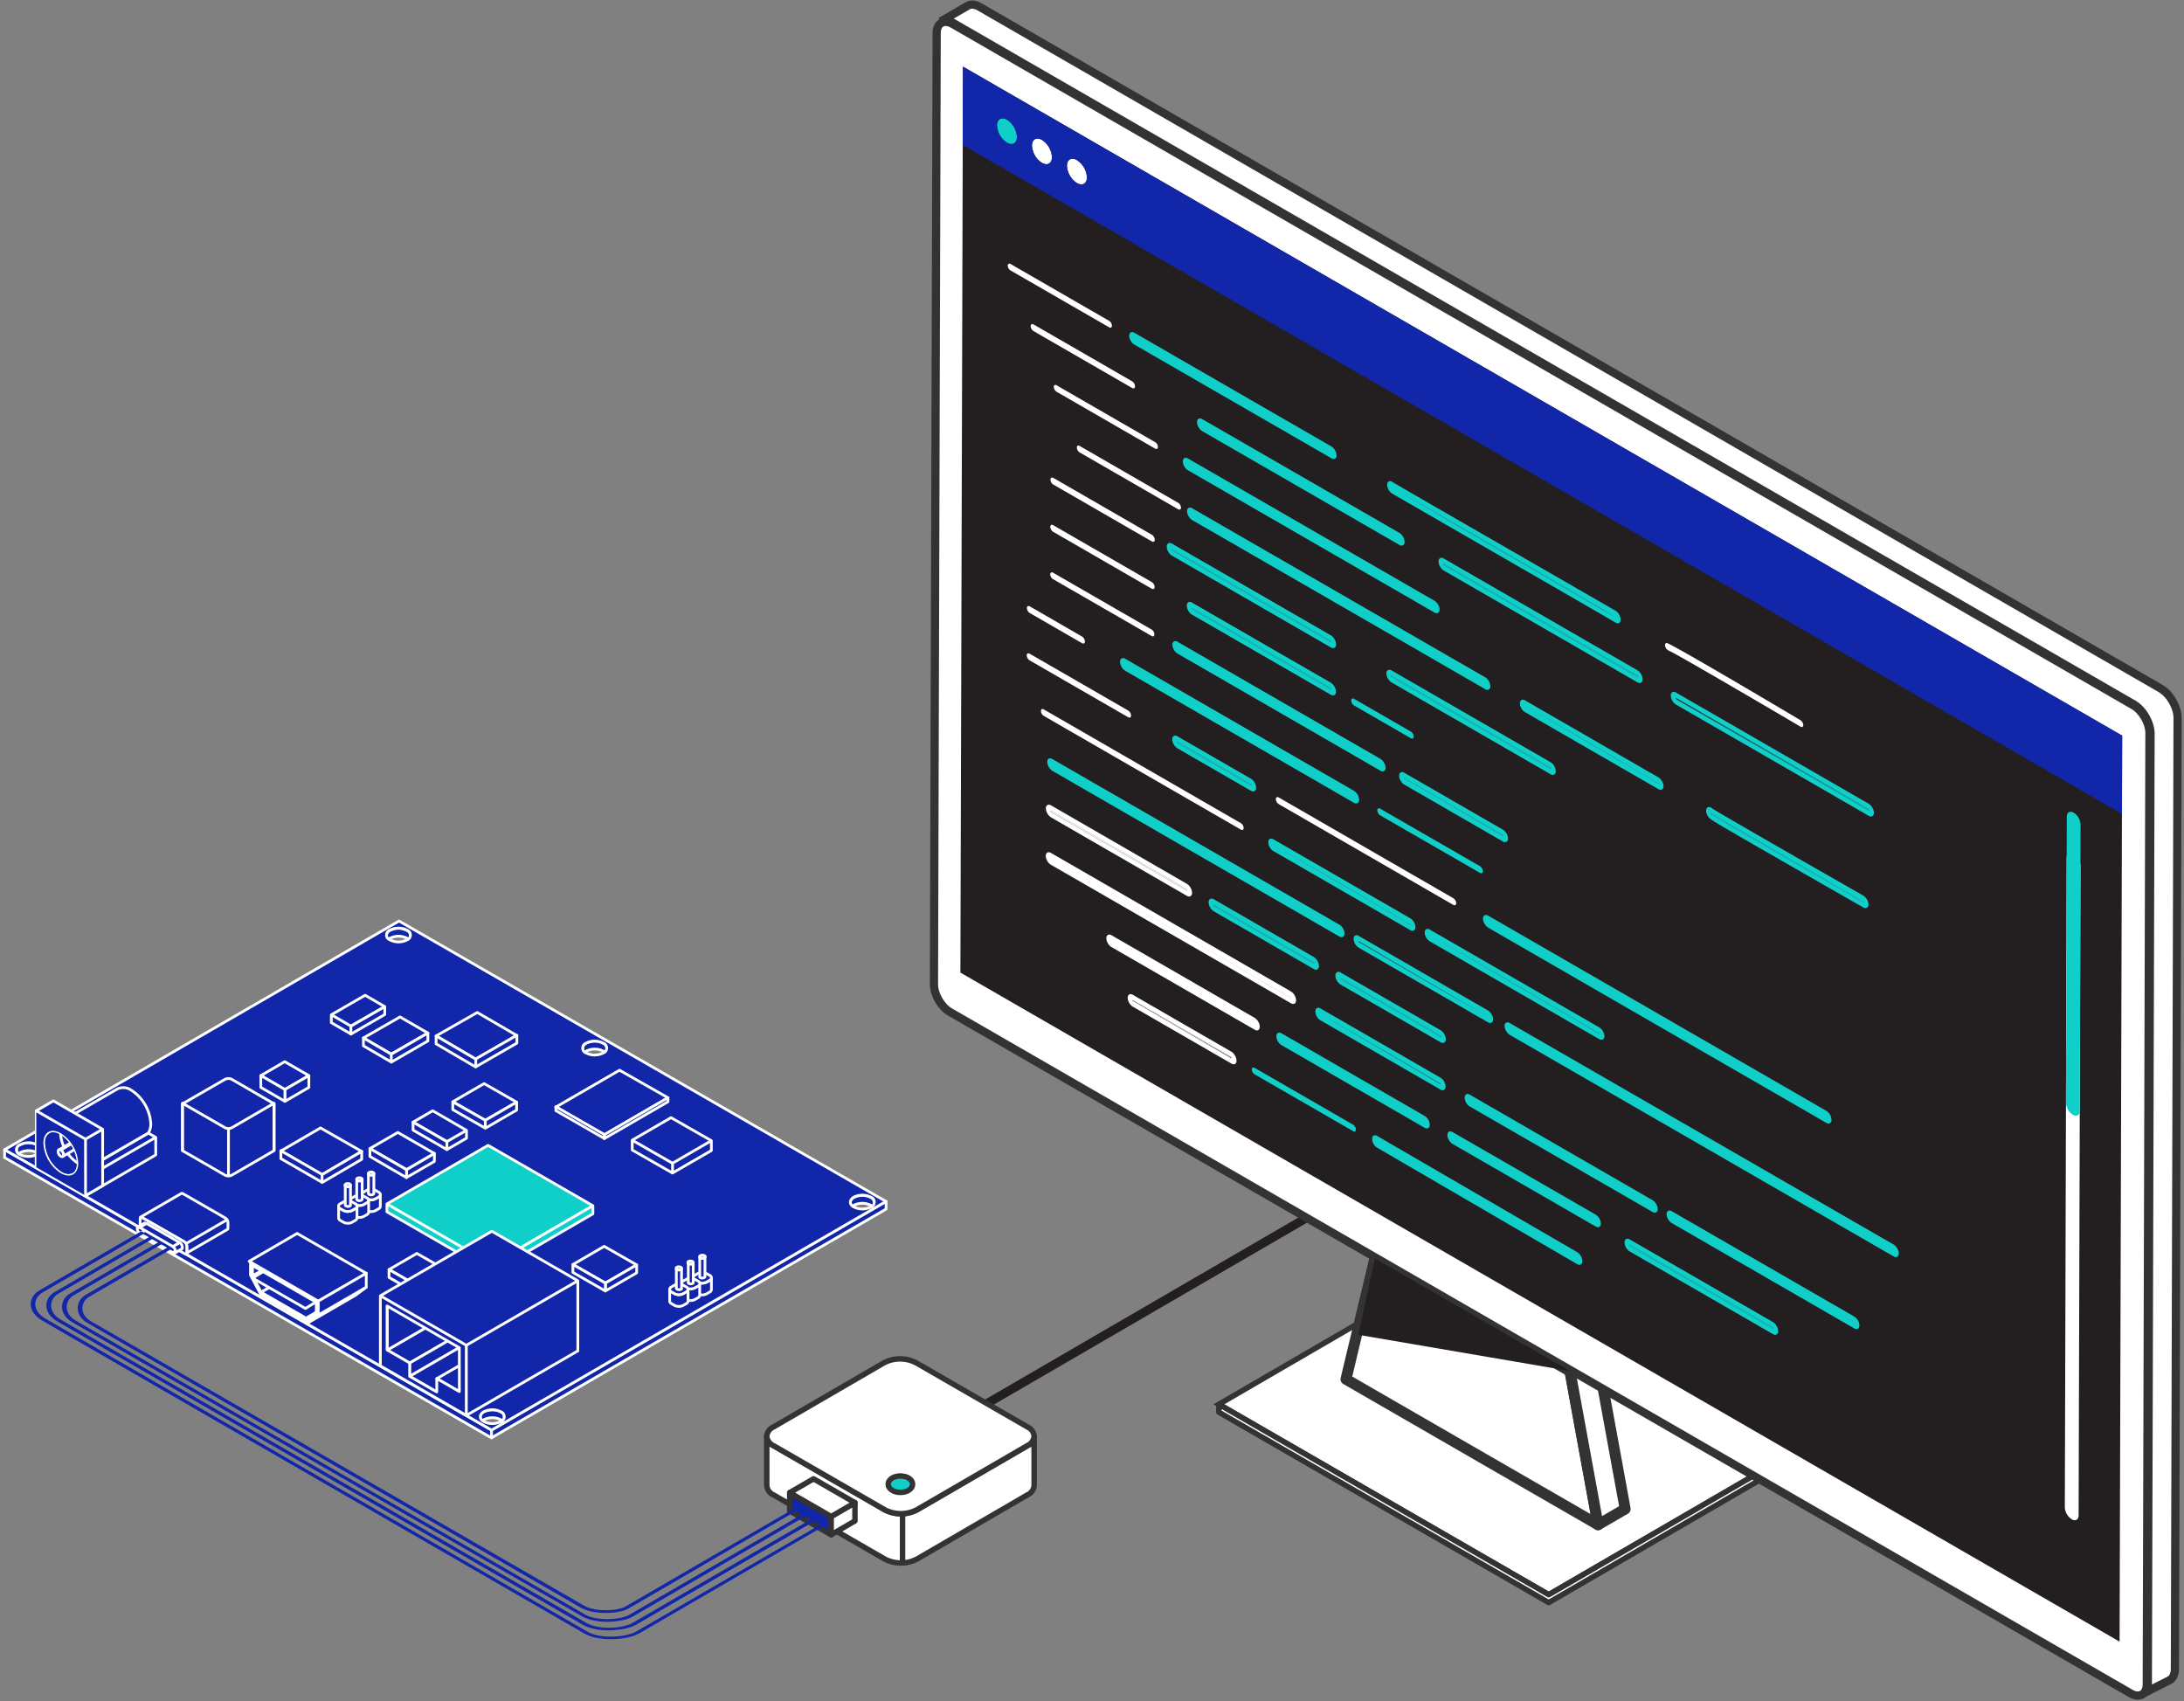<svg width="475" height="370" viewBox="0 0 475 370" fill="none" xmlns="http://www.w3.org/2000/svg"><rect x="0" y="0" width="475" height="370" fill="#808080" stroke="none"/><path d="M383.898 319.472l-47.059 27.338-71.743-41.403 47.062-27.338 71.74 41.403z" fill="#fff" stroke="#333" stroke-width="1.189" stroke-miterlimit="10"/><path d="M336.839 346.81l-71.743-41.403-.003 1.714 71.743 41.403 47.058-27.338.004-1.714-47.059 27.338z" fill="#fff" stroke="#333" stroke-width="1.189" stroke-linejoin="round"/><mask id="a" maskUnits="userSpaceOnUse" x="212.537" y="222.81" width="143" height="84" fill="#000"><path fill="#fff" d="M212.537 222.81h143v84h-143z"/><path d="M354.827 224.234l-139.571 81.069-.719-.414 139.571-81.079"/></mask><path d="M354.827 224.234l-139.571 81.069-.719-.414 139.571-81.079" fill="#231F20"/><path d="M215.256 305.303l-.297.515.298.172.298-.173-.299-.514zm-.719-.414l-.299-.515-.888.516.89.514.297-.515zm139.991-81.169l-139.571 81.069.598 1.028 139.571-81.068-.598-1.029zm-138.975 81.068l-.719-.415-.594 1.031.719.414.594-1.03zm-.717.615l139.571-81.079-.597-1.028-139.572 81.078.598 1.029z" fill="#231F20" mask="url(#a)"/><path d="M224.914 312.354v10.723c-.038.433-.19.849-.442 1.203-.254.358-.601.64-1.002.816l-24.07 13.988a7.747 7.747 0 01-3.486.832 7.732 7.732 0 01-3.45-.832l-24.247-13.988a2.43 2.43 0 01-1.454-2.019v-10.693a2.468 2.468 0 001.458 2.018l24.243 13.975a7.588 7.588 0 003.483.842 7.62 7.62 0 003.487-.842l24.069-13.975c.403-.182.749-.47 1.003-.832.241-.362.381-.782.408-1.216v0z" fill="#fff" stroke="#333" stroke-width="1.189" stroke-linejoin="round"/><path d="M224.914 312.354a2.493 2.493 0 01-.448 1.2 2.475 2.475 0 01-1.003.818l-24.069 13.975a7.6 7.6 0 01-6.93.014l-24.247-13.975a2.485 2.485 0 01-1.457-2.019c.036-.432.187-.848.438-1.203.253-.359.6-.642 1.003-.818l24.069-13.975a7.657 7.657 0 013.486-.842 7.658 7.658 0 013.484.842l24.246 13.975c.401.177.747.457 1.003.812.245.354.391.767.425 1.196v0z" fill="#fff" stroke="#333" stroke-width="1.189" stroke-linejoin="round"/><path d="M198.474 322.783c0-.631-.429-1.091-.894-1.361-.476-.277-1.095-.428-1.745-.43-.653-.002-1.273.149-1.751.425-.463.267-.898.725-.901 1.353-.003.632.432 1.092.893 1.361.477.278 1.097.431 1.749.433.652.002 1.273-.149 1.75-.425.463-.267.899-.725.899-1.356z" fill="#10CFC9" stroke="#333" stroke-width="1.189" stroke-linejoin="round"/><path d="M89.284 203.383v1.718a1.34 1.34 0 00-.245-.629 1.388 1.388 0 00-.524-.424 4.083 4.083 0 00-1.849-.445 4.096 4.096 0 00-1.845.448 1.307 1.307 0 00-.77 1.053v-1.721a1.35 1.35 0 01.245-.625c.13-.19.312-.338.525-.424a4.015 4.015 0 011.848-.445 4.014 4.014 0 011.869.485c.208.094.39.24.525.424.119.175.194.375.22.585v0zm42.689 24.558v1.707a1.292 1.292 0 00-.241-.625 1.407 1.407 0 00-.525-.424 4.017 4.017 0 00-1.855-.451 4.005 4.005 0 00-1.852.451c-.207.094-.385.24-.518.424a1.208 1.208 0 00-.241.625v-1.717c.02-.227.103-.444.241-.625.13-.187.309-.334.518-.425a4.042 4.042 0 013.707 0c.209.095.389.241.525.425.138.185.221.405.241.635zM8.82 250.016v1.717a1.411 1.411 0 00-.245-.625 1.278 1.278 0 00-.535-.424 4.043 4.043 0 00-3.697 0c-.208.094-.39.24-.525.424-.13.185-.21.4-.23.625v-1.717c.02-.225.1-.441.23-.625.13-.19.312-.337.525-.425a4.043 4.043 0 013.697 0c.214.091.399.237.535.425.13.185.214.4.244.625v0zm181.334 11.441v1.741a1.3 1.3 0 00-.234-.638 1.407 1.407 0 00-.525-.424 4.058 4.058 0 00-3.707 0c-.203.098-.38.244-.515.424-.131.19-.215.409-.244.638v-1.727c.03-.225.114-.439.244-.625.131-.185.308-.331.515-.425a4.017 4.017 0 011.852-.451 4.02 4.02 0 011.855.451c.207.096.388.242.525.425.128.18.209.391.234.611zM109.689 308.1v1.718a1.238 1.238 0 00-.244-.625 1.17 1.17 0 00-.525-.425 4.038 4.038 0 00-1.848-.444 4.042 4.042 0 00-1.849.444 1.187 1.187 0 00-.525.425 1.277 1.277 0 00-.24.625V308.1c.02-.226.103-.443.24-.625.132-.186.309-.336.515-.434a4.217 4.217 0 011.849-.435 4.119 4.119 0 011.848.435c.21.097.393.242.535.424.136.187.221.406.244.635v0z" fill="#1226AA" stroke="#fff" stroke-width=".595" stroke-linejoin="round"/><path d="M106.921 311.011v1.714L1 251.743v-1.717l105.921 60.985z" fill="#1226AA" stroke="#fff" stroke-width=".595" stroke-linejoin="round"/><path d="M192.708 261.287v1.671l-85.797 49.724v-1.698l85.797-49.697z" fill="#1226AA" stroke="#fff" stroke-width=".595" stroke-linejoin="round"/><path d="M86.786 200.302l105.912 60.985-85.787 49.724L1.01 250.026l85.776-49.724zm40.704 28.701a4.03 4.03 0 001.849.445 4.042 4.042 0 001.848-.445 1.112 1.112 0 00.763-1.072 1.107 1.107 0 00-.763-1.073 4.042 4.042 0 00-3.697 0 1.107 1.107 0 00-.766 1.073 1.107 1.107 0 00.766 1.072v0zM4.333 251.075a4.16 4.16 0 001.855.434 4.146 4.146 0 001.852-.434c1.003-.595 1.003-1.544 0-2.109a4.033 4.033 0 00-3.707 0 1.113 1.113 0 00-.763 1.073c0 .234.074.462.211.652.14.182.332.316.552.384v0zm100.88 58.078a4.092 4.092 0 001.848.444 4.096 4.096 0 001.849-.444 1.11 1.11 0 00.765-1.056 1.113 1.113 0 00-.765-1.073 4.106 4.106 0 00-1.849-.434 4.215 4.215 0 00-1.848.434c-1.003.618-1.003 1.561 0 2.129zM84.821 204.402a4.006 4.006 0 001.852.451 4.02 4.02 0 001.855-.451 1.11 1.11 0 00.538-.411 1.12 1.12 0 00-.538-1.698 4.02 4.02 0 00-1.855-.451c-.645 0-1.28.154-1.852.451a1.106 1.106 0 00-.555.401 1.138 1.138 0 00-.208.652c-.003.239.07.473.208.668.144.187.344.323.571.388h-.016zm100.88 58.075a4.02 4.02 0 001.848.454 4.02 4.02 0 001.849-.454c.222-.075.416-.216.555-.405a1.126 1.126 0 00-.555-1.721 4.132 4.132 0 00-1.849-.434 4.13 4.13 0 00-1.848.434c-1.003.635-1.003 1.594 0 2.149v-.023z" fill="#1226AA" stroke="#fff" stroke-width=".595" stroke-linejoin="round"/><path d="M162.431 276.251c-.285-.145-.6-.22-.92-.221a2.054 2.054 0 00-.919.221.482.482 0 00-.271.204.55.55 0 00-.1.334.62.62 0 00.1.334c.07.09.164.16.271.2a1.999 1.999 0 001.839 0 .613.613 0 00.274-.2.62.62 0 00.1-.334.575.575 0 00-.1-.334.48.48 0 00-.274-.204v0zm10.326-7.058a.488.488 0 00-.264.211.5.5 0 00-.1.314c-.006.12.03.237.1.334a.534.534 0 00.264.211 2.094 2.094 0 001.839 0 .557.557 0 00.27-.211.51.51 0 00.104-.334.556.556 0 00-.374-.535 2.009 2.009 0 00-1.829 0m-14.224 5.909a.62.62 0 00-.274.2.64.64 0 00-.1.334.575.575 0 00.374.548c.285.145.6.22.919.221.32-.001.635-.076.92-.221a.578.578 0 00.374-.548.649.649 0 00-.1-.334.626.626 0 00-.274-.2 1.999 1.999 0 00-1.839 0m11.971-5.898a2.003 2.003 0 00-1.829 0c-.535.29-.535.768 0 1.059a2.079 2.079 0 001.829 0 .567.567 0 00.374-.545.578.578 0 00-.1-.334.62.62 0 00-.274-.2m-6.071 3.542a2.027 2.027 0 00-1.848 0 .552.552 0 00-.324.508.558.558 0 00.324.504c.285.145.6.22.919.221.32.003.636-.073.919-.221a.595.595 0 00.271-.204.554.554 0 00.104-.334.556.556 0 00-.375-.538m-2.022 1.24a2.081 2.081 0 00-.92-.211 2.008 2.008 0 00-.919.211.541.541 0 00-.371.534.493.493 0 00.1.335.514.514 0 00.271.21c.284.144.598.22.916.221.317-.001.63-.076.913-.221a.53.53 0 00.264-.21.539.539 0 00.11-.335.573.573 0 00-.374-.534m10.142-5.872a2.034 2.034 0 00-1.828 0c-.535.284-.535.759 0 1.003.283.144.597.22.916.22.317 0 .63-.075.912-.22a.585.585 0 00.274-.201.53.53 0 00.101-.334.502.502 0 00-.101-.334.593.593 0 00-.274-.204m-6.081 3.602a2.01 2.01 0 00-.919-.223c-.32.004-.634.08-.92.223a.561.561 0 00-.364.539.624.624 0 00.104.334.647.647 0 00.26.2c.284.149.6.226.92.224.32.004.636-.073.919-.224a.55.55 0 00.274-.2.58.58 0 00.1-.334.528.528 0 00-.1-.335.55.55 0 00-.274-.2" stroke="#1226AA" stroke-width=".595" stroke-linejoin="round"/><path d="M128.948 262.216l-21.993 12.741-22.803-13.126 21.994-12.745 22.802 13.13zm0 0v1.768l-21.993 12.741v-1.717l21.993-12.792zm-22.007 12.742v1.717l-22.789-13.126v-1.717l22.789 13.126z" fill="#10CFC9" stroke="#fff" stroke-width=".595" stroke-linejoin="round"/><path d="M78.666 250.41l-8.628 5.049-8.952-5.149 8.618-5.013 8.963 5.113z" fill="#1226AA" stroke="#fff" stroke-width=".595" stroke-linejoin="round"/><path d="M78.667 250.41v1.717l-8.628 5.056v-1.717l8.628-5.056zm-8.629 4.999v1.717l-8.952-5.152v-1.715l8.952 5.15zm24.437-4.554l-6.06 3.505-7.963-4.575 6.064-3.505 7.96 4.575z" fill="#1226AA" stroke="#fff" stroke-width=".595" stroke-linejoin="round"/><path d="M94.475 250.854v1.718l-6.06 3.512v-1.694l6.06-3.536z" fill="#1226AA" stroke="#fff" stroke-width=".595" stroke-linejoin="round"/><path d="M88.415 254.39v1.724l-7.963-4.611v-1.714l7.963 4.601zm10.272 22.79l-6.06 3.515-8.023-4.594 6.064-3.506 8.02 4.585z" fill="#1226AA" stroke="#fff" stroke-width=".595" stroke-linejoin="round"/><path d="M98.688 277.18v1.724l-6.061 3.505v-1.717l6.06-3.512zm-6.061 3.515v1.718l-8.023-4.605v-1.707l8.023 4.594zm45.842-5.604l-6.807 3.947-7.06-4.04 6.81-3.947 7.057 4.04z" fill="#1226AA" stroke="#fff" stroke-width=".595" stroke-linejoin="round"/><path d="M138.468 275.091v1.725l-6.806 3.939v-1.717l6.806-3.947z" fill="#1226AA" stroke="#fff" stroke-width=".595" stroke-linejoin="round"/><path d="M131.662 279.048v1.717l-7.06-4.04v-1.717l7.06 4.04zM67.17 233.919l-5.205 3.031-5.241-3.031 5.201-3.027 5.245 3.027z" fill="#1226AA" stroke="#fff" stroke-width=".595" stroke-linejoin="round"/><path d="M67.17 233.919v2.576l-5.215 3.028v-2.573l5.215-3.031z" fill="#1226AA" stroke="#fff" stroke-width=".595" stroke-linejoin="round"/><path d="M61.965 236.94v2.573l-5.241-3.028v-2.576l5.241 3.031zm39.49 8.882l-4.266 2.446-7.354-4.23 4.272-2.473 7.348 4.257zm0 0v1.717l-4.272 2.473v-1.727l4.272-2.463z" fill="#1226AA" stroke="#fff" stroke-width=".595" stroke-linejoin="round"/><path d="M97.19 248.278v1.728l-7.355-4.241v-1.718l7.354 4.231zM7.9 250.046l15.273-8.856 1.672 1.003-15.274 8.845-1.672-.992zm9.093 5.233l15.274-8.859 1.604.929-15.264 8.859-1.614-.929zm1.614.929l15.264-8.859v3.82l-15.274 8.855.01-3.816z" fill="#1226AA" stroke="#fff" stroke-width=".595" stroke-linejoin="round"/><path d="M32.791 244.392a3.753 3.753 0 01-.524 2.005l-15.275 8.859a3.59 3.59 0 00.525-2.005 9.303 9.303 0 00-4.222-7.302 3.086 3.086 0 00-1.477-.555 3.044 3.044 0 00-1.555.264l15.274-8.845a3.044 3.044 0 011.555-.264 3.064 3.064 0 011.477.555 9.326 9.326 0 014.222 7.288v0z" fill="#1226AA" stroke="#fff" stroke-width=".595" stroke-linejoin="round"/><path d="M13.282 245.946a9.324 9.324 0 012.982 3.148 9.29 9.29 0 011.24 4.153 3.586 3.586 0 01-.525 2.005l1.585.929v3.806l-10.698-6.118v-3.84l1.645.959a7.905 7.905 0 01-.525-2.633c.064-2.67 1.956-3.753 4.296-2.409z" fill="#1226AA" stroke="#fff" stroke-width=".595" stroke-linejoin="round"/><path d="M19.634 253.237l-3.698 2.162c-.432.2-.91.282-1.384.237a2.667 2.667 0 01-1.31-.501 8.238 8.238 0 01-2.675-2.804 8.247 8.247 0 01-1.103-3.719 2.627 2.627 0 01.22-1.357c.195-.424.5-.789.884-1.056l3.707-2.172a2.677 2.677 0 00-1.113 2.433 8.305 8.305 0 001.123 3.706 8.154 8.154 0 002.674 2.807c.385.279.837.451 1.31.498.468.043.938-.038 1.365-.234z" fill="#1226AA" stroke="#fff" stroke-width=".595" stroke-linejoin="round"/><path d="M12.77 250.086l3.698-2.159a.441.441 0 01.21 0c.073.01.142.037.201.08l-3.697 2.159a.498.498 0 00-.2-.074.574.574 0 00-.211-.006v0z" fill="#1226AA" stroke="#fff" stroke-width=".595" stroke-linejoin="round"/><path d="M17.354 249.341l-3.697 2.158a.383.383 0 00.133-.16.559.559 0 000-.211 1.305 1.305 0 00-.17-.578 1.301 1.301 0 00-.418-.434l3.7-2.149c.17.107.31.252.412.425.103.175.162.372.174.574.02.069.02.142 0 .211a.462.462 0 01-.134.164z" fill="#1226AA" stroke="#fff" stroke-width=".595" stroke-linejoin="round"/><path d="M7.89 241.575l10.697 6.158v12.281L7.89 253.855v-12.28zm5.325 13.56c2.11 1.203 3.798.234 3.798-2.159a8.282 8.282 0 00-3.778-6.516c-2.123-1.209-3.8-.24-3.8 2.152a8.269 8.269 0 003.78 6.523v0z" fill="#1226AA" stroke="#fff" stroke-width=".595" stroke-linejoin="round"/><path d="M13.215 255.135c2.11 1.203 3.798.234 3.798-2.159a8.282 8.282 0 00-3.778-6.516c-2.123-1.209-3.8-.24-3.8 2.152a8.28 8.28 0 003.778 6.523h.002zm-5.325-13.56l10.697 6.158v12.281L7.89 253.855v-12.28z" fill="#1226AA"/><path d="M13.225 250.116c.17.111.311.26.415.434.1.177.16.375.17.578 0 .371-.264.525-.585.335a1.266 1.266 0 01-.414-.435 1.241 1.241 0 01-.174-.575c0-.367.264-.518.588-.337zm5.372-2.383l3.728-2.149v12.268l-3.718 2.162-.01-12.281zM7.89 241.575l3.727-2.162 10.697 6.172-3.727 2.148-10.697-6.158zm146.835 36.327v2.573a.797.797 0 01-.123.314.647.647 0 01-.261.211l-.669.384a2.01 2.01 0 01-1.878 0l-.669-.384a.733.733 0 01-.264-.211.722.722 0 01-.131-.314v-2.573a.67.67 0 00.405.548l.669.384c.294.145.618.22.946.221a2.15 2.15 0 00.942-.221l.669-.384a.762.762 0 00.261-.214.685.685 0 00.103-.334v0z" fill="#1226AA" stroke="#fff" stroke-width=".595" stroke-linejoin="round"/><path d="M154.331 277.354a.563.563 0 01.28.21.543.543 0 01.104.334c0 .12-.036.236-.104.334a.629.629 0 01-.28.214l-.669.385a2.154 2.154 0 01-.943.22 2.17 2.17 0 01-.946-.22l-.668-.395c-.525-.304-.525-.788 0-1.079l.668-.394a2.088 2.088 0 011.879 0l.679.391z" fill="#1226AA" stroke="#fff" stroke-width=".595" stroke-linejoin="round"/><path d="M153.321 273.314v4.301a.66.66 0 01-.053.14.261.261 0 01-.121.094.944.944 0 01-.424.1.904.904 0 01-.415-.1.249.249 0 01-.12-.104.239.239 0 010-.14v-4.291a.33.33 0 000 .14.507.507 0 00.12.091.898.898 0 00.839 0 .22.22 0 00.11-.091.331.331 0 00.064-.14v0z" fill="#1226AA" stroke="#fff" stroke-width=".595" stroke-linejoin="round"/><path d="M153.188 273.07a.318.318 0 01.133.09c.032.045.05.098.051.154a.27.27 0 01-.051.15.298.298 0 01-.133.09.937.937 0 01-.415.104 1.035 1.035 0 01-.424-.1.309.309 0 01-.134-.091.303.303 0 010-.304.334.334 0 01.134-.09c.128-.062.268-.096.411-.1a.922.922 0 01.428.097v0zm-1.01 6.058v2.577a.763.763 0 01-.12.314.674.674 0 01-.265.22l-.668.385a2.112 2.112 0 01-.946.22 2.113 2.113 0 01-.943-.22l-.668-.385a.751.751 0 01-.261-.21.647.647 0 01-.124-.334v-2.577a.663.663 0 00.385.528l.668.381c.29.154.614.234.943.234.33.001.655-.079.946-.234l.668-.381a.609.609 0 00.255-.214.718.718 0 00.13-.304z" fill="#1226AA" stroke="#fff" stroke-width=".595" stroke-linejoin="round"/><path d="M151.804 278.604a.58.58 0 01.284.214.549.549 0 01.11.334.573.573 0 01-.11.334.604.604 0 01-.284.214l-.669.381a2.116 2.116 0 01-.946.224 2.117 2.117 0 01-.943-.224l-.668-.381a.612.612 0 01-.285-.211.61.61 0 01-.106-.334.594.594 0 01.106-.334.612.612 0 01.285-.211l.668-.384a2.034 2.034 0 011.879 0l.679.378z" fill="#1226AA" stroke="#fff" stroke-width=".595" stroke-linejoin="round"/><path d="M150.774 274.577v4.29a.26.26 0 010 .141.275.275 0 01-.121.1.92.92 0 01-.421.104.927.927 0 01-.418-.104.273.273 0 01-.12-.1.201.201 0 010-.141v-4.307a.199.199 0 000 .14.225.225 0 00.12.101.862.862 0 00.425.1.853.853 0 00.414-.1.273.273 0 00.121-.091.25.25 0 000-.133v0z" fill="#1226AA" stroke="#fff" stroke-width=".595" stroke-linejoin="round"/><path d="M150.603 274.333a.196.196 0 01.07.033.17.17 0 01.05.057.252.252 0 010 .144.273.273 0 010 .15.256.256 0 01-.12.09.848.848 0 01-.424.101.858.858 0 01-.415-.101.27.27 0 01-.13-.09.227.227 0 010-.15.21.21 0 010-.144.156.156 0 01.057-.057.187.187 0 01.073-.033.846.846 0 01.415-.1.847.847 0 01.424.1v0zm-.959 6.068v2.587a.592.592 0 01-.123.311.77.77 0 01-.261.213l-.669.385a2.123 2.123 0 01-1.879 0l-.668-.385a.75.75 0 01-.264-.213.703.703 0 01-.131-.311v-2.587a.64.64 0 00.131.335.612.612 0 00.264.21l.668.384c.29.153.613.232.94.231.327.001.65-.078.939-.231l.669-.384a.616.616 0 00.17-.12.433.433 0 00.121-.131.483.483 0 00.093-.294v0z" fill="#1226AA" stroke="#fff" stroke-width=".595" stroke-linejoin="round"/><path d="M149.644 280.401a.483.483 0 01-.093.294l-.121.131a.616.616 0 01-.17.12l-.669.384c-.29.154-.614.235-.943.234a2.005 2.005 0 01-.946-.234l-.668-.384a.741.741 0 01-.264-.21.643.643 0 01-.121-.335.583.583 0 01.121-.31.588.588 0 01.264-.214l.668-.384c.111-.064.231-.111.355-.141.383-.11.79-.11 1.173 0 .124.029.242.076.351.141l.669.384a.58.58 0 01.261.214c.074.088.12.196.133.31v0z" fill="#1226AA" stroke="#fff" stroke-width=".595" stroke-linejoin="round"/><path d="M148.23 275.827v4.314a.256.256 0 010 .14.365.365 0 01-.114.1.963.963 0 01-.425.101 1.005 1.005 0 01-.424-.101.32.32 0 01-.11-.1.381.381 0 01-.061-.14v-4.304a.394.394 0 000 .153c.032.04.073.071.121.091a.894.894 0 00.424.1.904.904 0 00.415-.1.277.277 0 00.12-.091.26.26 0 00.054-.163v0z" fill="#1226AA" stroke="#fff" stroke-width=".595" stroke-linejoin="round"/><path d="M148.056 275.596c.05.02.095.051.131.09a.31.31 0 01.043.151.315.315 0 01-.043.153.46.46 0 01-.131.091.922.922 0 01-.839 0 .252.252 0 01-.12-.101.267.267 0 010-.143.297.297 0 010-.151.268.268 0 01.12-.09.862.862 0 01.425-.1.99.99 0 01.414.1v0zM82.715 259.78v2.586a.58.58 0 01-.12.314.796.796 0 01-.261.211l-.669.384a2.112 2.112 0 01-.943.221 2.112 2.112 0 01-.946-.221l-.668-.384a.62.62 0 01-.271-.211.641.641 0 01-.134-.314v-2.586c0 .079.02.156.06.224a.65.65 0 00.09.14c.072.073.154.135.245.184l.668.391c.293.144.614.22.94.224.326-.002.647-.078.939-.224l.669-.381a.67.67 0 00.27-.224.638.638 0 00.13-.334z" fill="#1226AA" stroke="#fff" stroke-width=".595" stroke-linejoin="round"/><path d="M82.715 259.78a.624.624 0 01-.12.334.802.802 0 01-.261.214l-.669.381a2.172 2.172 0 01-.939.224c-.326 0-.648-.077-.94-.224l-.668-.391a.977.977 0 01-.244-.184.658.658 0 01-.1-.14.52.52 0 01-.05-.224.587.587 0 01.12-.311c.07-.09.16-.163.264-.214l.669-.384c.11-.063.23-.111.354-.14a2.15 2.15 0 011.18 0c.117.033.229.081.334.14l.669.384a.71.71 0 01.27.224.67.67 0 01.131.311v0z" fill="#1226AA" stroke="#fff" stroke-width=".595" stroke-linejoin="round"/><path d="M81.31 255.229v4.294a.242.242 0 01-.06.14.218.218 0 01-.12.1.935.935 0 01-.414.104 1.047 1.047 0 01-.415-.104.283.283 0 01-.12-.1.219.219 0 01-.05-.14v-4.304c.003.055.02.108.05.153a.27.27 0 00.12.091c.128.068.27.102.415.1a.859.859 0 00.424-.1.27.27 0 00.12-.091.348.348 0 00.05-.143v0z" fill="#1226AA" stroke="#fff" stroke-width=".595" stroke-linejoin="round"/><path d="M81.144 254.985c.05.018.096.049.13.09a.25.25 0 01.05.154.219.219 0 01-.05.14.155.155 0 01-.057.057.144.144 0 01-.073.033.822.822 0 01-.415.101.86.86 0 01-.424-.101.25.25 0 01-.18-.244.234.234 0 01.05-.15.224.224 0 01.13-.09.992.992 0 01.424-.1 1 1 0 01.415.11v0zm-1.358 5.54c.114.04.213.113.284.211a.56.56 0 01.11.334.6.6 0 01-.11.334.678.678 0 01-.284.211l-.668.384a2.113 2.113 0 01-1.892 0l-.669-.384a.678.678 0 01-.284-.211.601.601 0 01-.11-.334c0-.12.039-.237.11-.334a.593.593 0 01.284-.211l.669-.384c.292-.144.613-.219.939-.221.327.001.65.077.943.221l.678.384z" fill="#1226AA" stroke="#fff" stroke-width=".595" stroke-linejoin="round"/><path d="M80.181 261.063v2.576a.732.732 0 01-.13.311.778.778 0 01-.264.214l-.669.384c-.29.151-.612.23-.94.231a2.062 2.062 0 01-.942-.231l-.669-.384a.778.778 0 01-.264-.214.732.732 0 01-.13-.311v-2.576a.77.77 0 00.13.314.83.83 0 00.264.211l.669.384c.293.146.615.221.943.22.326.001.647-.075.939-.22l.669-.384a.813.813 0 00.264-.211.77.77 0 00.13-.314v0z" fill="#1226AA" stroke="#fff" stroke-width=".595" stroke-linejoin="round"/><path d="M78.767 256.478v4.304a.262.262 0 01-.05.14.397.397 0 01-.124.101.989.989 0 01-.411.09.986.986 0 01-.425-.09.397.397 0 01-.123-.101.262.262 0 01-.05-.14v-4.304a.28.28 0 00.05.144.247.247 0 00.123.1.879.879 0 00.411.1.883.883 0 00.425-.1.249.249 0 00.124-.1.28.28 0 00.05-.144z" fill="#1226AA" stroke="#fff" stroke-width=".595" stroke-linejoin="round"/><path d="M78.593 256.238a.279.279 0 01.124.09c.032.043.05.096.05.15a.25.25 0 01-.05.154.305.305 0 01-.124.09.884.884 0 01-.425.101.879.879 0 01-.41-.101.323.323 0 01-.134-.09.312.312 0 010-.304.314.314 0 01.133-.09.895.895 0 01.836 0v0zm-.959 6.078v2.587a.563.563 0 01-.12.311.752.752 0 01-.265.213l-.668.381c-.29.15-.613.227-.94.224a2.006 2.006 0 01-.939-.224l-.669-.381a.772.772 0 01-.26-.213.563.563 0 01-.12-.311v-2.587a.614.614 0 00.12.335.72.72 0 00.274.21l.668.384c.294.144.616.22.943.221.328-.001.652-.076.946-.221l.669-.384a.783.783 0 00.264-.21.614.614 0 00.097-.335v0z" fill="#1226AA" stroke="#fff" stroke-width=".595" stroke-linejoin="round"/><path d="M77.239 261.772a.53.53 0 01.284.21.55.55 0 01.11.334.55.55 0 01-.11.335.535.535 0 01-.284.21l-.669.384a2.03 2.03 0 01-.94.221 2.03 2.03 0 01-.938-.221l-.67-.384a.588.588 0 01-.39-.545.604.604 0 01.11-.334.587.587 0 01.28-.2l.67-.385a2.01 2.01 0 011.878 0l.669.375z" fill="#1226AA" stroke="#fff" stroke-width=".595" stroke-linejoin="round"/><path d="M76.22 257.732v4.301c.01.047.01.096 0 .143a.432.432 0 01-.12.101.919.919 0 01-.84 0 .432.432 0 01-.12-.101.373.373 0 01-.05-.143v-4.301c.01.054.03.105.06.15.029.039.067.07.11.091a.86.86 0 00.425.103.856.856 0 00.414-.103.231.231 0 00.12-.091.287.287 0 000-.15z" fill="#1226AA" stroke="#fff" stroke-width=".595" stroke-linejoin="round"/><path d="M76.059 257.487a.26.26 0 01.16.244.249.249 0 01-.043.144.254.254 0 01-.117.097.935.935 0 01-.421.104.921.921 0 01-.418-.104c-.23-.14-.23-.351 0-.485.128-.066.27-.1.414-.1.147.003.292.037.425.1v0zm8.133 36.121l24.243-14.035 4.901 2.83-24.246 14.035-4.898-2.83z" fill="#1226AA" stroke="#fff" stroke-width=".595" stroke-linejoin="round"/><path d="M89.09 296.428l24.246-14.035v2.907L89.09 299.335v-2.907z" fill="#1226AA" stroke="#fff" stroke-width=".595" stroke-linejoin="round"/><path d="M89.09 299.325l24.246-14.035 5.917 3.392-24.246 14.035-5.917-3.392zm-4.877-15.268l24.243-14.035v9.55l-24.243 14.035v-9.55z" fill="#1226AA" stroke="#fff" stroke-width=".595" stroke-linejoin="round"/><path d="M94.99 299.829l24.247-14.035 4.907 2.827-24.243 14.035-4.91-2.827z" fill="#1226AA" stroke="#fff" stroke-width=".595" stroke-linejoin="round"/><path d="M101.425 292.572l24.247-14.035v15.248l-24.247 14.034v-15.247zm-18.7-10.767l24.246-14.035 18.7 10.763-24.246 14.035-18.7-10.763zm0 0l18.69 10.767v15.248l-18.69-10.777v-15.238zM99.9 293.107l-15.712-9.09v9.564l4.907 2.817v2.927l5.9 3.396v-2.911l4.911 2.827-.006-9.53zm-44.985-15.653l10.427-6.058 1.888 3.582-10.436 6.061-1.879-3.585z" fill="#1226AA" stroke="#fff" stroke-width=".595" stroke-linejoin="round"/><path d="M54.915 275.596l10.427-6.058v1.868l-10.427 6.058v-1.868zm1.879 5.444l10.437-6.062 9.768 5.627-10.437 6.059-9.768-5.624z" fill="#1226AA" stroke="#fff" stroke-width=".595" stroke-linejoin="round"/><path d="M54.945 277.959l11.437-7.068 11.476 6.603-11.423 7.068-11.49-6.603zm14.265 8.056l10.436-6.058-2.303 1.717-10.437 6.059 2.303-1.718z" fill="#1226AA" stroke="#fff" stroke-width=".595" stroke-linejoin="round"/><path d="M54.187 274.303l10.436-6.058 15.043 8.665-10.436 6.058-15.044-8.665z" fill="#1226AA" stroke="#fff" stroke-width=".595" stroke-linejoin="round"/><path d="M54.186 274.303l15.044 8.688v3.028l-2.314 1.707-10.456-6.058-2.284-4.301.01-3.064zm14.305 9.089l-13.556-7.806v1.848l1.879 3.585 9.778 5.624 1.899-1.403v-1.848z" fill="#fff"/><path d="M69.22 282.968l10.436-6.058v3.027l-10.437 6.059v-3.028z" fill="#1226AA" stroke="#fff" stroke-width=".595" stroke-linejoin="round"/><path d="M58.542 239.937v10.313l-1.618-.929a1.6 1.6 0 00-1.494 0h-.07a3.678 3.678 0 00-1.535-1.528 9.265 9.265 0 00-8.377 0 3.521 3.521 0 00-1.515 1.528h-.08a1.663 1.663 0 00-1.484 0l-1.618.939v-10.313l1.588-.939c.233-.111.487-.169.745-.17.26-.001.516.057.75.17h.08a3.587 3.587 0 011.514-1.524 9.278 9.278 0 014.188-1.002 9.278 9.278 0 014.19 1.002c.654.337 1.187.87 1.524 1.524h.08c.23-.121.488-.183.749-.18.259.001.514.063.745.18l1.638.929z" fill="#1226AA"/><path d="M50.359 234.617l9.243 5.32-9.173 5.314a1.61 1.61 0 01-.745.18 1.574 1.574 0 01-.75-.18l-9.243-5.314 9.183-5.32a1.49 1.49 0 01.75-.173c.255 0 .506.059.735.173zm6.575 6.259l1.588-.939-1.628-.929a1.638 1.638 0 00-1.494 0h-.07a3.57 3.57 0 00-1.535-1.523 9.266 9.266 0 00-4.188-1.003 9.266 9.266 0 00-4.19 1.003 3.641 3.641 0 00-1.514 1.523h-.07a1.678 1.678 0 00-.748-.18 1.61 1.61 0 00-.746.18l-1.588.929 1.618.939c.232.113.487.171.746.171a1.7 1.7 0 00.748-.171h.08a3.48 3.48 0 001.528 1.527 9.265 9.265 0 004.182 1.003 9.28 9.28 0 004.182-1.003 3.46 3.46 0 001.515-1.527h.08c.233.113.49.172.749.171a1.69 1.69 0 00.745-.171" fill="#1226AA"/><path d="M56.934 240.876l1.588-.939-1.628-.929a1.638 1.638 0 00-1.494 0h-.07a3.57 3.57 0 00-1.535-1.523 9.266 9.266 0 00-4.188-1.003 9.266 9.266 0 00-4.19 1.003 3.641 3.641 0 00-1.514 1.523h-.07a1.678 1.678 0 00-.748-.18 1.61 1.61 0 00-.746.18l-1.588.929 1.618.939c.232.113.487.171.746.171a1.7 1.7 0 00.748-.171h.08a3.48 3.48 0 001.528 1.527 9.265 9.265 0 004.182 1.003 9.28 9.28 0 004.182-1.003 3.46 3.46 0 001.515-1.527h.08c.233.113.49.172.749.171a1.69 1.69 0 00.745-.171h.01zm-6.575-6.259l9.243 5.32-9.173 5.314a1.61 1.61 0 01-.745.18 1.574 1.574 0 01-.75-.18l-9.243-5.314 9.183-5.32a1.49 1.49 0 01.75-.173c.255 0 .506.059.735.173z" stroke="#1226AA" stroke-width=".595" stroke-linejoin="round"/><path d="M50.429 245.25c-.227.119-.48.181-.736.181a1.704 1.704 0 01-.738-.171l-9.264-5.323v10.312l9.244 5.32c.241.111.503.171.768.174.254 0 .503-.063.726-.184l9.173-5.31v-10.312l-9.173 5.313z" fill="#1226AA" stroke="#fff" stroke-width=".595" stroke-linejoin="round"/><path d="M39.691 250.361v-10.312l9.244-5.32a1.89 1.89 0 01.768-.174c.254 0 .503.063.726.184l9.173 5.31v10.312" stroke="#fff" stroke-width=".595" stroke-linejoin="round"/><path d="M49.57 267.012a.456.456 0 010 .213.407.407 0 01-.14.161l-8.93 5.179a.332.332 0 00.141-.2.508.508 0 000-.174v-1.139a1.2 1.2 0 00-.17-.555 1.265 1.265 0 00-.405-.435l-9.163-5.273a.438.438 0 00-.204-.07.215.215 0 00-.18 0l8.919-5.169a.354.354 0 01.203 0 .347.347 0 01.201.07l9.163 5.27a1.263 1.263 0 01.575.992v1.13h-.01z" fill="#1226AA" stroke="#fff" stroke-width=".595" stroke-linejoin="round"/><path d="M40.62 271.051v1.17a.747.747 0 010 .173.334.334 0 01-.14.201.396.396 0 01-.214.063.402.402 0 01-.21-.063L39.053 272l-.234-.13-1.14-.669-6.064-3.512-.645-.374a1.028 1.028 0 01-.335-.334.127.127 0 010-.05.372.372 0 01-.06-.141 1.21 1.21 0 01-.1-.414v-1.173a.39.39 0 01.18-.374.438.438 0 01.184 0 .45.45 0 01.2.073l9.027 5.14c.167.11.306.259.404.434.098.176.15.374.15.575z" fill="#1226AA" stroke="#fff" stroke-width=".595" stroke-linejoin="round"/><path d="M31.477 266.002a.383.383 0 00-.13.161.387.387 0 000 .214c.01.199.069.393.17.564.103.173.24.321.405.435l-1.484.859a1.295 1.295 0 01-.415-.425 1.289 1.289 0 01-.16-.564.387.387 0 010-.214.383.383 0 01.13-.161l1.484-.869z" fill="#1226AA" stroke="#fff" stroke-width=".595" stroke-linejoin="round"/><path d="M29.943 266.901l1.485-.868a.442.442 0 01.21 0 .4.4 0 01.204.08l-1.494.859a.419.419 0 00-.194-.081.455.455 0 00-.21.01zm7.676 5.534l-7.241-4.171 1.494-.868 7.244 4.18-1.497.859z" fill="#1226AA" stroke="#fff" stroke-width=".595" stroke-linejoin="round"/><path d="M38.02 272.475a.377.377 0 01-.21 0 .374.374 0 01-.205-.07l1.498-.859a.436.436 0 00.19.07.46.46 0 00.215 0l-1.488.859zm-7.632-5.534l1.484-.869 7.244 4.181-1.487.858-7.241-4.17z" fill="#1226AA" stroke="#fff" stroke-width=".595" stroke-linejoin="round"/><path d="M39.52 271.606l-1.487.869a.518.518 0 00.134-.161.46.46 0 000-.214 1.292 1.292 0 00-.174-.564 1.15 1.15 0 00-.405-.425l1.498-.859a1.283 1.283 0 01.575.99c.02.069.02.144 0 .213a.333.333 0 01-.14.151zm105.758-32.868l-13.85 8.086-10.547-6.058 13.86-8.02 10.537 5.992z" fill="#1226AA" stroke="#fff" stroke-width=".595" stroke-linejoin="round"/><path d="M145.278 238.738v.869l-13.86 8.02v-.859l13.86-8.03z" fill="#1226AA" stroke="#fff" stroke-width=".595" stroke-linejoin="round"/><path d="M131.429 246.734v.859l-10.537-6.058v-.859l10.537 6.058z" fill="#1226AA" stroke="#fff" stroke-width=".595" stroke-linejoin="round"/><path d="M40.45 270.457l8.94-5.193z" fill="#1226AA"/><path d="M40.45 270.457l8.94-5.193" stroke="#fff" stroke-width=".595" stroke-linejoin="round"/><path d="M180.769 329.811v3.966l-9.01-5.187v-3.981l9.01 5.202z" fill="#1226AA" stroke="#333" stroke-width="1.189" stroke-linejoin="round"/><path d="M180.77 329.81l5.177-3.015v3.97l-5.177 3.011v-3.966z" fill="#fff" stroke="#333" stroke-width="1.189" stroke-linejoin="round"/><path d="M171.759 324.612l5.177-3.003 9.01 5.19-5.177 3.015-9.01-5.202z" fill="#fff" stroke="#333" stroke-width="1.189" stroke-linejoin="round"/><path d="M176.417 329.029l-38.885 22.59c-2.109 1.219-7.809 1.714-11.031-.144L15.722 287.566c-2.982-1.728-2.778-4.929-.515-6.242l19.426-11.268.719.414-19.43 11.288c-1.734 1.003-2.209 3.836.519 5.414l110.745 63.912c2.674 1.544 7.799 1.18 9.597.14l38.882-22.599.752.404z" fill="#1226AA"/><path d="M180.282 331.258l-41.175 23.923c-2.674 1.554-8.882 1.898-12.035.06L9.204 287.208c-3.377-1.938-3.123-5.119-.67-6.553l22.228-12.895.716.424L9.27 281.07c-2.132 1.239-2.34 4.036.646 5.724l117.862 68.073c2.908 1.67 8.508 1.169 10.617-.061l41.178-23.912.709.364z" fill="#1226AA"/><path d="M174.412 327.883l-37.708 21.934c-2.006 1.16-7.479 1.504-10.507-.244l-107.185-61.86c-3.032-1.748-2.444-4.929-.455-6.059l18.052-10.472.719.414-18.032 10.483c-1.671 1.002-2.143 3.756.445 5.249l107.201 61.821c2.578 1.497 7.405 1.213 9.093.244l37.708-21.925.669.415z" fill="#1226AA"/><path d="M178.333 330.135l-40.025 23.228c-2.243 1.3-8.204 1.878-11.537 0L12.476 287.389c-3.222-1.868-2.952-5.05-.585-6.403l20.81-12.117.715.415L12.613 281.4c-2.006 1.183-2.173 4.04.575 5.574l114.309 65.964c2.818 1.624 8.08 1.19 10.099 0l40.018-23.241.719.438zm-128.64-84.704v10.322z" fill="#1226AA"/><path d="M49.693 245.431v10.322" stroke="#fff" stroke-width=".595" stroke-linejoin="round"/><path d="M103.799 220.191l8.614 5.013-8.939 5.149-8.624-5.062 8.949-5.1z" fill="#1226AA" stroke="#fff" stroke-width=".595" stroke-linejoin="round"/><path d="M103.474 230.34v1.718l-8.624-5.049v-1.718l8.624 5.049zm8.94-5.2v1.718l-8.939 5.149v-1.717l8.939-5.15zm-25.417-3.979l6.06 3.505-7.959 4.575-6.06-3.506 7.96-4.574z" fill="#1226AA" stroke="#fff" stroke-width=".595" stroke-linejoin="round"/><path d="M85.098 229.271v1.698l-6.06-3.526v-1.717l6.06 3.545zm7.96-4.605v1.718l-7.96 4.614v-1.727l7.96-4.605zm-13.646-8.22l4.272 2.476-7.354 4.23-4.263-2.466 7.345-4.24zm-3.082 6.706v1.728l-4.272-2.476v-1.718l4.272 2.466z" fill="#1226AA" stroke="#fff" stroke-width=".595" stroke-linejoin="round"/><path d="M83.674 218.932v1.714l-7.355 4.244v-1.728l7.355-4.23z" fill="#1226AA" stroke="#fff" stroke-width=".595" stroke-linejoin="round"/><path d="M341.449 298.165l6.114 33.43-54.828-31.642 6.285-26.275 42.429 24.487z" fill="#fff" stroke="#333" stroke-width="2.379" stroke-linejoin="round"/><path d="M341.449 298.165l5.9-3.425 6.111 33.43-5.897 3.425-6.114-33.43z" fill="#fff" stroke="#333" stroke-width="2.379" stroke-linejoin="round"/><path d="M299.02 273.678l5.897-3.426 42.432 24.488-5.9 3.425-42.429-24.487z" fill="#fff" stroke="#333" stroke-width="2.379" stroke-linejoin="round"/><path d="M203.131 214.029l5.89-3.422c0 2.206 1.548 4.903 3.47 6.015l-5.89 3.419c-1.922-1.11-3.477-3.806-3.47-6.012z" fill="#fff"/><path d="M203.716 7.198l5.891-3.422-.585 206.831-5.891 3.422.585-206.831z" fill="#fff"/><path d="M204.733 4.97l5.89-3.423c-.625.365-1.003 1.137-1.003 2.23l-5.89 3.421c-.01-1.093.377-1.865 1.003-2.229zm1.869 215.068l5.89-3.422 256.805 148.209-5.891 3.421-256.804-148.208zm265.172 145.027l-5.891 3.422c-.635.371-1.511.317-2.477-.237l5.891-3.422c.966.554 1.842.625 2.477.237z" fill="#fff"/><path d="M467.484 159.423l5.891-3.422-.585 206.832-5.891 3.422.585-206.832z" fill="#fff"/><path d="M464.015 153.418l5.89-3.421c1.919 1.106 3.477 3.802 3.47 6.015l-5.89 3.421c.006-2.212-1.552-4.908-3.47-6.015z" fill="#fff"/><path d="M207.21 5.206l5.89-3.422 256.805 148.212-5.887 3.422L207.21 5.206z" fill="#fff"/><path d="M210.603 1.547c.635-.38 1.521-.334 2.497.23h-.03l-5.86 3.446c-.966-.558-1.842-.608-2.474-.244l5.857-3.402-5.857 3.402h-.023l5.89-3.432zm261.836 362.827a1.805 1.805 0 01-.648.668l-5.874 3.435c.274-.166.498-.403.649-.685l5.873-3.418z" fill="#fff"/><path d="M472.439 364.374a.52.52 0 01-.097.056l-.053.027-.151.09-.103.061-.408.237-5.078 2.947c.027-.047.05-.093.073-.144l5.891-3.421c-.024.05-.047.1-.074.147z" fill="#fff"/><path d="M472.79 362.836c.009.478-.085.953-.278 1.391l-5.89 3.421c.192-.437.287-.912.278-1.39l5.89-3.422z" fill="#fff"/><path d="M469.908 149.726L213.1 1.517c-1.03-.598-1.969-.668-2.644-.257l-5.891 3.422c.669-.395 1.615-.335 2.645.257l256.808 148.209c2.049 1.183 3.711 4.06 3.704 6.416l-.588 206.828c0 1.173-1.251 2.005-1.919 2.386l6.719-3.422c.669-.388 1.083-1.213 1.087-2.383l.585-206.831c0-2.356-1.649-5.223-3.698-6.416z" fill="#fff" stroke="#333" stroke-width="1.784" stroke-miterlimit="10"/><path d="M464.015 153.419c1.918 1.106 3.476 3.802 3.47 6.015l-.585 206.848c0 2.205-1.575 3.097-3.494 2.005L206.601 220.075c-1.922-1.107-3.476-3.803-3.473-6.015l.588-206.832c0-2.205 1.575-3.098 3.494-2.005L464.015 153.42z" fill="#fff" stroke="#333" stroke-width="1.784" stroke-miterlimit="10"/><path d="M461.551 159.985l-.559 197.034-252.115-145.502.559-197.034 252.115 145.502z" fill="#231F20"/><path d="M241.224 69.774a.995.995 0 01.234.19 1.457 1.457 0 01.328.571c.028.097.042.197.043.298a.682.682 0 01-.043.24.34.34 0 01-.134.154.335.335 0 01-.197.037.616.616 0 01-.221-.08L219.792 58.82a1.197 1.197 0 01-.237-.184 1.846 1.846 0 01-.201-.267 1.694 1.694 0 01-.133-.304 1.048 1.048 0 01-.047-.294.448.448 0 01.184-.398.44.44 0 01.438.043l21.428 12.358z" fill="#fff"/><path d="M305.148 116.734c.204.338.319.722.334 1.116a.789.789 0 01-.334.732.817.817 0 01-.806-.084L261.486 93.77a2.291 2.291 0 01-.803-.849 2.217 2.217 0 01-.334-1.116.778.778 0 01.334-.732.81.81 0 01.806.084l42.856 24.728c.336.21.612.502.803.849zm-.806.598L261.486 92.32l42.856 25.012z" fill="#10CFC9"/><path d="M251.236 96.163c.087.049.166.11.234.183a1.425 1.425 0 01.328.565.915.915 0 01.04.294.566.566 0 01-.043.244.334.334 0 01-.131.157.334.334 0 01-.197.04.7.7 0 01-.234-.08l-21.428-12.364a1.26 1.26 0 01-.435-.461 1.243 1.243 0 01-.18-.605.584.584 0 01.046-.24.292.292 0 01.137-.15.336.336 0 01.201-.038c.077.014.15.041.217.08l21.445 12.375zm-5.011-13.237c.187.116.34.278.445.471.112.187.175.398.183.615a.44.44 0 01-.187.408.447.447 0 01-.444-.047L224.793 72.01a1.315 1.315 0 01-.448-.468 1.295 1.295 0 01-.18-.618.443.443 0 01.184-.404.46.46 0 01.448.043l21.428 12.364zm10.012 26.42c.087.048.166.11.234.183.077.08.144.169.201.264.056.097.101.2.133.308.03.095.045.194.047.294a.435.435 0 01-.18.398.44.44 0 01-.438-.047l-21.432-12.364a1.246 1.246 0 01-.425-.455 1.276 1.276 0 01-.177-.601.422.422 0 01.181-.388.43.43 0 01.428.043l21.428 12.365z" fill="#fff"/><path d="M294.296 244.599c.087.053.165.117.234.191a1.427 1.427 0 01.328.574.951.951 0 01.04.295.55.55 0 01-.044.243.33.33 0 01-.13.151.308.308 0 01-.197.037.592.592 0 01-.234-.087l-21.428-12.364a1.045 1.045 0 01-.234-.184 1.426 1.426 0 01-.335-.572.997.997 0 01-.047-.297.43.43 0 01.181-.398.456.456 0 01.438.044l21.428 12.367zm16.575-.518c.052.177.08.36.083.545a.985.985 0 01-.09.444.573.573 0 01-.618.338 1.003 1.003 0 01-.388-.134l-31.146-17.981a1.899 1.899 0 01-.422-.335 2.555 2.555 0 01-.608-1.052 1.827 1.827 0 01-.077-.545 1.013 1.013 0 01.08-.428.602.602 0 01.238-.287.57.57 0 01.364-.07c.153.016.3.066.431.147l31.123 17.961c.158.091.302.203.428.334.141.15.264.314.368.492.099.181.177.372.234.571zm-1.04 0l-31.119-18.192 31.126 18.202m4.472-8.314c.05.176.074.359.074.541.004.147-.022.292-.077.428a.61.61 0 01-.247.284.595.595 0 01-.372.067 1.056 1.056 0 01-.407-.144l-26.105-15.067a1.911 1.911 0 01-.425-.334 2.6 2.6 0 01-.351-.491 2.447 2.447 0 01-.241-.565 1.685 1.685 0 01-.077-.542 1.057 1.057 0 01.077-.427.618.618 0 01.244-.288.591.591 0 01.361-.073c.154.017.301.069.432.15l26.095 15.058c.157.09.302.203.428.334.141.151.263.318.364.498.098.18.175.372.227.571zm-1.039 0c.097-.083.097-.1.09-.117l-26.182-15.178 26.092 15.295z" fill="#10CFC9"/><path d="M313.274 235.54c.094.137.094.154.094.194l-26.199-15.021 26.105 14.827zm.027-10.323a.22.22 0 01.087.087c.022.038.035.08.037.124a.084.084 0 01-.037.077.083.083 0 01-.044.012.082.082 0 01-.043-.012l-21.729-12.541a.261.261 0 01-.121-.211.092.092 0 01.008-.043.078.078 0 01.026-.034.09.09 0 01.09 0l21.726 12.541z" fill="#10CFC9"/><path d="M314.107 224.897c.206.336.321.721.334 1.116a.814.814 0 01-.334.732.815.815 0 01-.806-.084l-21.729-12.541a2.269 2.269 0 01-.799-.846 2.26 2.26 0 01-.335-1.116.794.794 0 01.335-.732.803.803 0 01.805.081l21.73 12.541c.335.209.61.502.799.849zm-.719.608a.084.084 0 00.037-.077.271.271 0 00-.037-.124.22.22 0 00-.087-.087l-21.729-12.541a.092.092 0 00-.091 0 .097.097 0 00-.026.034.09.09 0 00-.007.043.28.28 0 00.033.12.261.261 0 00.087.091l21.73 12.541a.082.082 0 00.086 0m30.431 47.642c.206.337.321.722.334 1.116a.789.789 0 01-.334.732.795.795 0 01-.806-.084l-.267-.153-43.204-25.146a1.928 1.928 0 01-.428-.334 2.42 2.42 0 01-.364-.495 2.497 2.497 0 01-.238-.561 1.808 1.808 0 01-.077-.542c-.005-.15.024-.3.084-.437a.579.579 0 01.254-.281.594.594 0 01.391-.054c.134.023.262.071.378.141l43.481 25.266c.332.205.606.491.796.832zm-.722.608l-43.562-25.55 43.562 25.55m4.991-8.184c.05.171.076.347.077.525.005.152-.023.304-.08.445a.596.596 0 01-.245.28.59.59 0 01-.371.067 1.044 1.044 0 01-.397-.137l-31.147-17.978a1.84 1.84 0 01-.417-.334 2.56 2.56 0 01-.616-1.049 1.903 1.903 0 01-.086-.545 1.074 1.074 0 01.086-.448.582.582 0 01.609-.347c.152.019.299.071.431.15l31.123 17.961c.16.095.306.213.431.351.141.148.264.313.364.491.102.18.181.37.238.568zm-1.03 0l-31.129-18.198 31.129 18.198zm-23.43-44.651l-28.081-15.97a.22.22 0 01-.08-.083.213.213 0 01-.033-.107l28.194 16.16z" fill="#10CFC9"/><path d="M324.65 221.134c.053.173.079.353.077.534.006.151-.021.302-.077.442a.617.617 0 01-.241.284.594.594 0 01-.367.073 1.052 1.052 0 01-.432-.15l-28.08-16.201a2.27 2.27 0 01-.796-.835 2.246 2.246 0 01-.334-1.106 1.028 1.028 0 01.087-.441.588.588 0 01.25-.278.595.595 0 01.368-.063c.147.022.288.073.415.15l28.08 16.204c.159.09.303.202.428.334.142.147.264.311.365.488.107.178.194.367.257.565zm-1.036 0l-28.081-16.438c-.114.08-.1.121-.08.154a.2.2 0 00.08.083l28.081 16.201m36.832 41.259c.054.177.082.36.084.545a1 1 0 01-.091.444.558.558 0 01-.618.338 1.05 1.05 0 01-.408-.144l-39.741-22.933a1.98 1.98 0 01-.428-.335 2.718 2.718 0 01-.364-.488 2.705 2.705 0 01-.241-.561 1.847 1.847 0 01-.077-.548 1.06 1.06 0 01.077-.424.589.589 0 01.244-.284.56.56 0 01.361-.077c.154.018.303.069.435.15l39.728 22.927c.16.095.305.213.431.351.141.15.265.316.367.495.102.171.183.354.241.544zm-1.043 0l-39.727-23.167 39.727 23.167m-11.583-37.807c.097.2.087.224.064.237l-36.91-21.263 36.846 21.026zm38.577 63.785c.205.338.321.722.335 1.116a.805.805 0 01-.335.732.815.815 0 01-.414.067.817.817 0 01-.391-.15l-31.133-17.968a2.277 2.277 0 01-.802-.846 2.294 2.294 0 01-.335-1.116.789.789 0 01.335-.732.803.803 0 01.805.08l31.133 17.969c.335.21.611.502.802.848zm-.722.609a.08.08 0 00.029-.034.079.079 0 00.008-.043.235.235 0 00-.037-.121.243.243 0 00-.087-.093l-31.132-17.965a.083.083 0 00-.044-.012.082.082 0 00-.043.012.084.084 0 00-.028.034.078.078 0 00-.006.043.242.242 0 00.034.12c.021.037.05.068.087.09l31.132 17.969a.1.1 0 00.044.012c.015 0 .03-.005.043-.012" fill="#10CFC9"/><path d="M385.588 288.689a.243.243 0 01.087.093.226.226 0 01.037.121.079.079 0 01-.008.043.08.08 0 01-.029.034.082.082 0 01-.043.012.088.088 0 01-.044-.012l-31.132-17.969a.242.242 0 01-.087-.09.242.242 0 01-.034-.12.078.078 0 01.006-.043.084.084 0 01.028-.034.086.086 0 01.087 0l31.132 17.965zm-36.979-64.441c.202.33.317.706.334 1.093a.779.779 0 01-.334.715.776.776 0 01-.779-.06l-36.86-21.276a1.945 1.945 0 01-.427-.334 2.425 2.425 0 01-.365-.495 2.553 2.553 0 01-.241-.561 1.956 1.956 0 01-.073-.538 1.01 1.01 0 01.08-.431.577.577 0 01.244-.281.592.592 0 01.371-.067c.143.019.28.068.401.144l36.863 21.276c.327.201.597.482.786.815zm-.799.569c.097 0 .107-.031.107-.064l-36.94-21.43 36.833 21.494m56.261 62.331c.204.337.319.72.335 1.113 0 .153-.031.304-.091.445a.593.593 0 01-.247.277.608.608 0 01-.368.06 1.039 1.039 0 01-.414-.147l-39.691-22.904a1.972 1.972 0 01-.421-.334 2.614 2.614 0 01-.368-.488 2.4 2.4 0 01-.247-.561 1.89 1.89 0 01-.087-.548.794.794 0 01.334-.722.816.816 0 01.796.08l39.68 22.901c.33.204.601.49.789.828zm-.799.568l-39.684-23.137 39.678 23.137m9.608-15.672c.055.177.084.36.086.545a.795.795 0 01-.334.725.804.804 0 01-.799-.084l-83.463-48.169a2.37 2.37 0 01-.792-.846 2.286 2.286 0 01-.335-1.089.77.77 0 01.335-.715.775.775 0 01.785.08l83.484 48.17c.153.092.294.204.417.334a2.676 2.676 0 01.616 1.049zm-1.04.02l-83.467-48.407 83.467 48.407zm-13.833-29.644c.206.337.322.722.334 1.116a.804.804 0 01-.334.732.806.806 0 01-.806-.08l-73.524-42.439a2.377 2.377 0 01-.803-.849 2.35 2.35 0 01-.334-1.116.79.79 0 01.334-.728.81.81 0 01.806.08l73.525 42.439c.335.208.612.499.802.845zm-.806.602l-73.521-42.713 73.521 42.713z" fill="#10CFC9"/><path d="M267.801 229.892a.267.267 0 01.077.08c.018.033.028.07.03.107l-21.549-12.327c-.08-.12-.084-.137-.084-.17l21.526 12.31z" fill="#fff"/><path d="M268.599 229.565c.205.333.32.712.335 1.103.005.152-.025.304-.087.444a.596.596 0 01-.244.274.616.616 0 01-.375.063 1.043 1.043 0 01-.397-.14l-21.452-12.381a1.839 1.839 0 01-.421-.334 2.334 2.334 0 01-.368-.498 2.497 2.497 0 01-.244-.561 1.874 1.874 0 01-.077-.542 1.06 1.06 0 01.077-.427.612.612 0 01.244-.288.63.63 0 01.364-.073c.153.02.3.071.432.15l21.428 12.364c.329.211.6.502.785.846zm-.792.571c.1-.087.09-.127.07-.164a.245.245 0 00-.077-.08l-21.428-12.364c-.097.094-.093.11-.093.12l21.528 12.492m6.101-7.375c.051.175.077.358.077.541.002.148-.026.295-.084.431a.593.593 0 01-.24.281.6.6 0 01-.371.067 1.084 1.084 0 01-.398-.141l-31.147-17.975a1.883 1.883 0 01-.421-.334 2.54 2.54 0 01-.367-.484 2.684 2.684 0 01-.248-.562 1.893 1.893 0 01-.083-.544 1.002 1.002 0 01.087-.448.58.58 0 01.244-.278.597.597 0 01.364-.07c.152.021.299.072.431.151l31.123 17.961c.16.096.305.214.431.351a2.665 2.665 0 01.602 1.053zm-1.036 0l-31.123-18.196 31.123 18.196zm-13.947-29.718c.207.338.322.724.334 1.12a.797.797 0 01-.334.732.817.817 0 01-.806-.084l-29.508-17.042a2.316 2.316 0 01-.805-.846 2.26 2.26 0 01-.335-1.119.789.789 0 01.335-.732.804.804 0 01.805.084l29.508 17.042c.336.209.613.5.806.845zm-.719.612a.1.1 0 00.034-.08.272.272 0 00-.121-.211l-29.508-17.042a.092.092 0 00-.087 0 .085.085 0 00-.033.08.23.23 0 00.033.117c.021.038.051.07.087.093l29.508 17.043a.092.092 0 00.087 0" fill="#fff"/><path d="M258.119 193.358a.271.271 0 01.084.091.252.252 0 01.037.12.096.096 0 01-.008.044.093.093 0 01-.026.036.092.092 0 01-.087 0l-29.508-17.042a.27.27 0 01-.12-.211.085.085 0 01.033-.08.092.092 0 01.087 0l29.508 17.042zm-12.756-38.83c.187.115.342.278.448.471.112.187.175.4.183.618a.444.444 0 01-.04.227.462.462 0 01-.147.178.452.452 0 01-.23.035.45.45 0 01-.218-.082l-21.428-12.364a1.342 1.342 0 01-.445-.472 1.271 1.271 0 01-.18-.618.425.425 0 01.038-.225.43.43 0 01.146-.176.446.446 0 01.448.044l21.425 12.364zm36.187 61.917c.206.333.321.713.334 1.103a1.05 1.05 0 01-.087.445.593.593 0 01-.25.274.6.6 0 01-.365.063 1.039 1.039 0 01-.414-.147l-52.2-30.115a1.942 1.942 0 01-.421-.334 2.48 2.48 0 01-.368-.491 2.554 2.554 0 01-.248-.558 1.9 1.9 0 01-.083-.545.799.799 0 01.334-.725.807.807 0 01.796.08l52.17 30.108c.334.209.61.499.802.842zm-.789.572l-52.193-30.342 52.18 30.355" fill="#fff"/><path d="M286.531 208.98c.205.338.32.722.334 1.116a.799.799 0 01-.334.732.803.803 0 01-.799-.093l-21.729-12.538a2.336 2.336 0 01-.806-.849 2.262 2.262 0 01-.334-1.116.789.789 0 01.334-.732.807.807 0 01.806.08l21.729 12.542c.335.213.61.509.799.858zm-.722.608a.072.072 0 00.029-.033.079.079 0 00.008-.043.268.268 0 00-.037-.124.242.242 0 00-.087-.087l-21.729-12.541a.083.083 0 00-.044-.012.077.077 0 00-.072.045.096.096 0 00-.008.044.235.235 0 00.037.12c.02.038.05.069.087.09l21.729 12.541a.083.083 0 00.043.013.084.084 0 00.044-.013" fill="#10CFC9"/><path d="M285.732 209.301a.242.242 0 01.087.087c.022.038.035.08.037.124a.079.079 0 01-.008.043.08.08 0 01-.029.034.093.093 0 01-.043.012.093.093 0 01-.044-.012l-21.729-12.555a.228.228 0 01-.087-.09.245.245 0 01-.037-.121.09.09 0 01.008-.043.085.085 0 01.029-.033.083.083 0 01.043-.013c.016 0 .031.005.044.013l21.729 12.554z" fill="#10CFC9"/><path d="M269.863 179.012c.087.049.167.11.237.181.075.082.142.171.198.267.057.095.102.198.133.304.03.097.046.197.047.298a.43.43 0 01-.18.394.441.441 0 01-.438-.043l-42.857-24.729a1.095 1.095 0 01-.234-.19 1.473 1.473 0 01-.197-.267c-.056-.097-.1-.2-.13-.308a.912.912 0 01-.04-.294.553.553 0 01.043-.244.338.338 0 01.13-.15.298.298 0 01.198-.037.695.695 0 01.22.077l42.87 24.741z" fill="#fff"/><path d="M272.06 170.521a.268.268 0 01.12.208.11.11 0 01-.007.044.095.095 0 01-.027.036.09.09 0 01-.09 0l-15.969-9.217a.25.25 0 01-.12-.21.088.088 0 01.005-.043.084.084 0 01.028-.034.09.09 0 01.09 0l15.97 9.216z" fill="#10CFC9"/><path d="M272.865 170.2c.205.338.32.722.335 1.117a.785.785 0 01-.335.731.79.79 0 01-.805-.083l-15.97-9.216a2.349 2.349 0 01-.802-.846 2.258 2.258 0 01-.334-1.116.789.789 0 01.334-.732.815.815 0 01.806.08l15.969 9.217c.335.21.612.502.802.848zm-.719.609a.103.103 0 00.027-.036.097.097 0 00.007-.045.26.26 0 00-.12-.207l-15.97-9.216a.09.09 0 00-.09 0 .075.075 0 00-.027.034.078.078 0 00-.006.043.25.25 0 00.12.21l15.969 9.217a.092.092 0 00.09 0m20.178 31.662c.055.176.085.36.087.545a.8.8 0 01-.334.725.804.804 0 01-.799-.084l-62.376-36.006a2.304 2.304 0 01-.796-.839 2.276 2.276 0 01-.334-1.103 1.127 1.127 0 01.084-.444.587.587 0 01.247-.274.623.623 0 01.374-.067c.147.024.288.076.415.154l62.399 36.01c.157.089.299.202.422.334.14.147.264.309.367.484.105.178.187.367.244.565zm-1.039.02l-62.383-36.244 62.393 36.244m16.463-1.41c.055.176.083.36.084.544a.78.78 0 01-.334.722.804.804 0 01-.799-.08l-29.752-17.176a1.92 1.92 0 01-.432-.334 2.542 2.542 0 01-.361-.495 2.55 2.55 0 01-.24-.561 1.945 1.945 0 01-.077-.542 1.118 1.118 0 01.08-.431.611.611 0 01.247-.28.582.582 0 01.368-.067c.143.021.281.069.405.143l29.772 17.183c.156.091.299.204.424.334.142.148.265.312.368.488.104.174.187.359.247.552zm-.962.026a.076.076 0 00.024-.029.08.08 0 00.006-.037l-29.869-17.35 29.752 17.41c.012.006.026.01.04.01a.091.091 0 00.04-.01" fill="#10CFC9"/><path d="M306.732 200.873c.094.197.084.224.064.234a.082.082 0 01-.04.01.08.08 0 01-.04-.01l-29.753-17.176 29.769 16.942zm-11.476-28.063c.204.338.319.722.334 1.116a.794.794 0 01-.334.732.811.811 0 01-.806-.08l-49.712-28.692a2.316 2.316 0 01-.803-.848 2.342 2.342 0 01-.334-1.113.8.8 0 01.069-.412.801.801 0 01.265-.323.818.818 0 01.806.083l49.713 28.698c.333.208.609.497.802.839zm-.809.602l-49.713-28.972 49.713 28.972m-5.038-23.783a.278.278 0 01.121.211.09.09 0 01-.008.043.096.096 0 01-.029.034.082.082 0 01-.043.012.083.083 0 01-.044-.012l-30.16-17.407a.247.247 0 01-.087-.097.23.23 0 01-.037-.114.096.096 0 01.008-.044.094.094 0 01.029-.036.092.092 0 01.087 0l30.163 17.41z" fill="#10CFC9"/><path d="M316.076 195.34c.185.115.339.276.444.468.114.186.178.399.184.618a.438.438 0 01-.187.404.45.45 0 01-.445-.043l-37.952-21.905a1.273 1.273 0 01-.445-.468 1.296 1.296 0 01-.183-.618.442.442 0 01.183-.404.445.445 0 01.448.043l37.953 21.905z" fill="#fff"/><path d="M290.221 149.312c.206.337.321.721.334 1.116a.789.789 0 01-.334.732.817.817 0 01-.806-.084l-30.16-17.406a2.349 2.349 0 01-.805-.849 2.297 2.297 0 01-.335-1.116.8.8 0 01.335-.732.816.816 0 01.805.083l30.164 17.407c.335.21.611.502.802.849zm-.722.605a.096.096 0 00.029-.034.09.09 0 00.008-.043.28.28 0 00-.121-.211l-30.163-17.406a.092.092 0 00-.087 0 .1.1 0 00-.029.035.1.1 0 00-.008.045c.002.04.015.08.037.114.02.039.05.072.087.096l30.157 17.404a.082.082 0 00.043.012.083.083 0 00.044-.012m11.517 15.956c.204.333.319.713.334 1.103.003.154-.026.306-.087.448a.59.59 0 01-.251.274.607.607 0 01-.367.063 1.082 1.082 0 01-.408-.147l-44.127-25.47a2.23 2.23 0 01-.786-.825 2.253 2.253 0 01-.334-1.093.799.799 0 01.069-.406.797.797 0 01.265-.316.799.799 0 01.782.064l44.127 25.47c.327.208.596.496.783.835zm-.789.572l-44.127-25.704 44.127 25.704m-9.972-27.415c.205.337.32.721.334 1.116a.804.804 0 01-.334.731.81.81 0 01-.806-.083l-34.556-19.95a2.325 2.325 0 01-.802-.849 2.294 2.294 0 01-.335-1.116.79.79 0 01.335-.731.813.813 0 01.805.08l34.546 19.939a2.3 2.3 0 01.813.863zm-.723.608a.085.085 0 00.029-.036.084.084 0 00.008-.044.26.26 0 00-.123-.211l-34.546-19.936a.093.093 0 00-.091 0 .089.089 0 00-.033.077.25.25 0 00.12.21l34.55 19.94a.082.082 0 00.086 0" fill="#10CFC9"/><path d="M289.442 139.347a.261.261 0 01.091.093c.02.036.031.076.033.117a.09.09 0 01-.037.081.082.082 0 01-.043.012.088.088 0 01-.044-.012l-34.549-19.94a.25.25 0 01-.12-.211.087.087 0 01.033-.076.09.09 0 01.045-.013c.016 0 .032.005.045.013l34.546 19.936zm32.447 49.035c.187.116.34.279.445.472.113.187.177.399.184.618a.445.445 0 01-.184.401.444.444 0 01-.448-.044l-21.706-12.511a1.278 1.278 0 01-.444-.471 1.286 1.286 0 01-.184-.618.437.437 0 01.187-.404.45.45 0 01.448.046l21.702 12.511zm-15.053-29.283c.185.117.337.278.444.468.115.188.178.402.184.622a.429.429 0 01-.187.401.454.454 0 01-.448-.047l-12.325-7.114a1.288 1.288 0 01-.445-.468 1.275 1.275 0 01-.184-.615.452.452 0 01.187-.408.462.462 0 01.448.047l12.326 7.114zm20.816 22.159c.203.328.318.703.335 1.089a.79.79 0 01-.335.715.782.782 0 01-.802-.063l-21.425-12.364a1.99 1.99 0 01-.424-.334 2.654 2.654 0 01-.615-1.053 1.846 1.846 0 01-.084-.541.818.818 0 01.07-.408.815.815 0 01.264-.318.828.828 0 01.799.084l21.425 12.364c.329.206.601.491.792.829zm-.725.568a.07.07 0 00.023-.028.073.073 0 00.007-.036.243.243 0 00-.11-.187l-21.415-12.364a.093.093 0 00-.08 0 .082.082 0 00-.03.07l21.535 12.542a.094.094 0 00.07 0" fill="#10CFC9"/><path d="M326.85 181.575a.2.2 0 01.077.081c.02.032.031.069.033.107a.061.061 0 01-.007.035.07.07 0 01-.023.028.094.094 0 01-.07 0l-21.435-12.364c-.1-.201-.09-.227-.07-.241a.09.09 0 01.04-.009.09.09 0 01.04.009l21.415 12.354zm-13.846-49.57c.055.178.083.363.083.548a.78.78 0 01-.334.722.794.794 0 01-.795-.077l-53.585-30.927a1.86 1.86 0 01-.431-.334 2.796 2.796 0 01-.361-.491 2.738 2.738 0 01-.241-.565 1.798 1.798 0 01-.073-.541.994.994 0 01.077-.428.562.562 0 01.244-.28.577.577 0 01.371-.07c.146.023.287.073.414.15l53.591 30.93c.157.09.299.202.421.334.143.147.267.311.368.488.105.17.189.352.251.541zm-1.04.024l-53.584-31.158 53.584 31.158m12.088 16.655c.055.176.085.36.087.544a.769.769 0 01-.334.722.788.788 0 01-.796-.08l-63.703-36.758a2.296 2.296 0 01-.796-.836 2.313 2.313 0 01-.334-1.106 1.012 1.012 0 01.09-.444.57.57 0 01.248-.274.603.603 0 01.371-.06c.148.02.291.071.418.15l63.71 36.758c.155.091.297.204.421.334a2.573 2.573 0 01.618 1.05zm-1.039.02l-63.69-37.002 63.703 37.002m14.187 18.215a.25.25 0 01.087.09c.02.037.032.078.034.121a.092.092 0 01-.008.043.085.085 0 01-.029.033.083.083 0 01-.044.012.082.082 0 01-.043-.012l-34.549-19.939a.253.253 0 01-.087-.094.256.256 0 01-.034-.117.11.11 0 01.007-.044.095.095 0 01.027-.036.1.1 0 01.09 0l34.549 19.943z" fill="#10CFC9"/><path d="M338.022 166.598c.206.337.321.721.335 1.116a.794.794 0 01-.335.732.813.813 0 01-.805-.08l-34.55-19.94c-.334-.21-.61-.5-.802-.845a2.344 2.344 0 01-.334-1.12.796.796 0 01.334-.732.807.807 0 01.806.084l34.542 19.939c.338.208.617.499.809.846zm-.722.608a.084.084 0 00.037-.077.25.25 0 00-.12-.21l-34.55-19.94a.1.1 0 00-.09 0 .095.095 0 00-.033.08.27.27 0 00.12.211l34.549 19.929a.087.087 0 00.044.011c.015 0 .03-.003.043-.011m24.417 3.219c.054.177.083.362.084.548a.777.777 0 01-.334.721.793.793 0 01-.799-.08l-28.99-16.731a1.925 1.925 0 01-.432-.335 2.653 2.653 0 01-.361-.494 2.366 2.366 0 01-.24-.565 1.848 1.848 0 01-.077-.528c-.004-.15.024-.299.08-.438a.608.608 0 01.244-.284.585.585 0 01.374-.063c.142.018.279.066.401.14l29.007 16.742c.157.09.3.203.425.334.14.147.262.309.364.485.106.172.191.356.254.548zm-.963.03a.075.075 0 00.025-.031.078.078 0 00.006-.04l-29.084-16.905 28.987 16.966a.08.08 0 00.04.01.08.08 0 00.04-.01m-70.409-72.514c.202.335.317.715.334 1.106.002.153-.029.304-.09.444a.594.594 0 01-.247.278.63.63 0 01-.368.06 1.109 1.109 0 01-.411-.147l-42.87-24.728a1.94 1.94 0 01-.425-.334 2.746 2.746 0 01-.364-.488 2.55 2.55 0 01-.241-.562 1.896 1.896 0 01-.08-.544 1.063 1.063 0 01.08-.428.587.587 0 01.605-.361c.154.02.302.071.435.15l42.853 24.728c.329.204.6.489.789.826zm-.799.568l-42.853-24.969 42.853 24.969z" fill="#10CFC9"/><path d="M250.491 126.582c.187.115.341.276.448.467.113.189.176.403.184.622a.432.432 0 01-.188.401.443.443 0 01-.448-.047l-21.424-12.364a1.313 1.313 0 01-.448-.468 1.283 1.283 0 01-.181-.618.442.442 0 01.184-.404.454.454 0 01.448.047l21.425 12.364zm.03-10.282c.185.117.339.279.444.471.115.186.18.399.187.618a.44.44 0 01-.187.401.444.444 0 01-.448-.043l-21.428-12.364a1.342 1.342 0 01-.445-.472 1.278 1.278 0 01-.18-.614.435.435 0 01.184-.405.446.446 0 01.448.044l21.425 12.364zm-15.198 22.125c.186.115.339.276.445.467.114.187.176.4.181.619a.441.441 0 01-.184.404.458.458 0 01-.448-.047l-11.343-6.546a1.265 1.265 0 01-.445-.471 1.243 1.243 0 01-.183-.615.443.443 0 01.187-.408.456.456 0 01.228-.033.454.454 0 01.216.08l11.346 6.55zm15.141-1.517c.086.051.165.114.234.187a1.447 1.447 0 01.328.575.971.971 0 01.04.294.556.556 0 01-.044.244.31.31 0 01-.13.153.337.337 0 01-.197.034.542.542 0 01-.218-.077l-21.445-12.364a1.186 1.186 0 01-.434-.451 1.36 1.36 0 01-.134-.305.947.947 0 01-.047-.294.433.433 0 01.184-.397.429.429 0 01.435.043l21.428 12.358z" fill="#fff"/><path d="M360.687 170.211c.097.2.087.227.067.237a.08.08 0 01-.04.011.08.08 0 01-.04-.011l-28.99-16.728 29.003 16.491z" fill="#10CFC9"/><path d="M370.555 144.27c4.85 2.8 11.863 6.921 21.041 12.364.176.116.321.275.421.461.108.18.17.385.181.595a.623.623 0 01-.047.244.336.336 0 01-.134.15.334.334 0 01-.204.03.557.557 0 01-.22-.077 2918.8 2918.8 0 00-20.412-11.926c-4.497-2.593-7.796-4.461-8.241-4.612a.596.596 0 01-.237-.167 1.129 1.129 0 01-.318-.294 1.371 1.371 0 01-.21-.414.847.847 0 010-.558.332.332 0 01.334-.224c.247.003 2.945 1.484 8.046 4.428z" fill="#fff"/><path d="M406.412 175.962a.222.222 0 01.087.09c.036.157.023.184 0 .197l-41.984-24.19a.228.228 0 01-.087-.09l41.984 23.993z" fill="#10CFC9"/><path d="M407.221 175.647c.204.337.318.72.335 1.113a.789.789 0 01-.335.732.782.782 0 01-.755-.053l-41.948-24.207a2.357 2.357 0 01-.802-.849 2.218 2.218 0 01-.334-1.116.794.794 0 01.334-.732.812.812 0 01.802.084l41.894 24.176c.338.211.616.504.809.852zm-.809.595c.111 0 .124-.03.124-.067-.06-.16-.09-.193-.124-.21l-41.897-24.18c-.063.227-.033.26 0 .277l41.897 24.177m-34.278.581c.591.411 3.587 2.172 9.213 5.42a6527.028 6527.028 0 0023.909 13.701c.1.2.087.227.066.237a.07.07 0 01-.076 0l-5.881-3.365a4216.244 4216.244 0 01-17.263-9.901c-4.77-2.754-9.276-5.347-9.895-5.818-.123-.171-.127-.204-.12-.227a.056.056 0 01.015-.032.056.056 0 01.032-.015z" fill="#10CFC9"/><path d="M406.285 196.155c.055.176.085.36.087.544a.795.795 0 01-.334.726.798.798 0 01-.796-.081l-5.877-3.365a4595.4 4595.4 0 01-17.266-9.904c-8.224-4.745-9.775-5.681-10.219-6.065a2.435 2.435 0 01-.388-.448 2.795 2.795 0 01-.284-.545 1.707 1.707 0 01-.101-1.032.59.59 0 01.532-.468c.195-.004.386.05.551.153a1.7 1.7 0 01.251.178c.398.27 2.541 1.547 8.812 5.166 4.988 2.88 12.586 7.241 23.993 13.757.157.09.3.203.424.334a2.583 2.583 0 01.615 1.05zm-.963.03a.075.075 0 00.034-.07c-10.601-6.169-18.547-10.724-24.009-13.875-5.626-3.248-8.622-5.012-9.063-5.326-.174-.091-.19-.077-.197-.051a.142.142 0 000 .091c.729.601 5.235 3.201 10.005 5.954a5418.18 5418.18 0 0017.263 9.902l5.881 3.365a.07.07 0 00.076 0m-48.396-49.567c.206.337.321.722.335 1.116a.789.789 0 01-.335.732.804.804 0 01-.805-.08l-42.098-24.297a2.344 2.344 0 01-.806-.849 2.293 2.293 0 01-.334-1.116.804.804 0 01.334-.732.817.817 0 01.806.084l42.098 24.297c.337.207.614.499.805.845zm-.722.608c-.023-.237-.053-.27-.087-.287l-42.097-24.297a.083.083 0 00-.044-.012.082.082 0 00-.043.012c.023.234.053.267.087.287l42.097 24.294a.088.088 0 00.044.012c.015 0 .03-.004.043-.012" fill="#10CFC9"/><path d="M356.107 146.929a.228.228 0 01.087.09c-.024.211-.054.207-.087.187l-42.098-24.293a.27.27 0 01-.087-.094c.024-.207.054-.207.087-.187l42.098 24.297zm-53.327-40.762c.445.067 4.045 2.153 9.361 5.22 5.315 3.068 12.345 7.118 19.576 11.282 7.084 4.076 14.191 8.17 19.643 11.318-2.928-1.474-7.565-4.157-12.827-7.191a8793.598 8793.598 0 00-11.152-6.433l-10.721-6.182-13.88-8.014z" fill="#10CFC9"/><path d="M352.146 133.656c.202.333.317.713.334 1.103.002.153-.028.306-.087.447a.6.6 0 01-.251.274.626.626 0 01-.371.064 1.094 1.094 0 01-.408-.15 3304.258 3304.258 0 00-12.736-7.372c-3.574-2.065-7.442-4.294-11.256-6.493l-10.721-6.182-13.983-8.07a2.54 2.54 0 01-.766-.976 1.934 1.934 0 01-.194-1.066.632.632 0 01.438-.571.877.877 0 01.669.127l.134.087c.414.267 4.061 2.382 9.293 5.4 5.406 3.121 12.499 7.204 19.479 11.221 7.084 4.08 14.188 8.17 19.643 11.318a2.3 2.3 0 01.783.839zm-.796.565c-5.456-3.382-12.563-7.476-19.646-11.552-7.231-4.164-14.265-8.214-19.577-11.282-5.312-3.068-8.915-5.153-9.28-5.393l13.8 8.187 10.721 6.182c3.777 2.175 7.605 4.384 11.152 6.432 5.262 3.035 9.898 5.718 12.83 7.426" fill="#10CFC9"/><path d="M450.987 185.709a3.282 3.282 0 011.494 2.59l-.401 141.251c0 .949-.668 1.337-1.501.859a3.313 3.313 0 01-1.497-2.59l.401-141.251c.003-.953.678-1.337 1.504-.859z" fill="#fff"/><path d="M451.01 176.75a3.294 3.294 0 011.494 2.59l-.177 62.245c0 .949-.668 1.336-1.504.855a3.288 3.288 0 01-1.494-2.586l.177-62.245c.003-.959.675-1.337 1.504-.859zM219.017 26.045a4.765 4.765 0 012.162 3.742c0 1.374-.976 1.929-2.176 1.237a4.767 4.767 0 01-2.163-3.743c.004-1.373.98-1.928 2.177-1.236z" fill="#10CFC9"/><path d="M226.625 30.436a4.766 4.766 0 012.16 3.74c0 1.376-.976 1.93-2.176 1.239a4.772 4.772 0 01-2.163-3.743c.003-1.386.979-1.928 2.179-1.236zm7.602 4.391a4.768 4.768 0 012.166 3.742c0 1.37-.979 1.925-2.179 1.233a4.761 4.761 0 01-2.16-3.739c.004-1.373.976-1.928 2.173-1.236z" fill="#fff"/><path d="M209.426 14.483l252.125 145.505-.047 17.009L209.376 31.495l.05-17.012zm9.578 16.541c1.2.692 2.173.137 2.176-1.236a4.753 4.753 0 00-2.163-3.743c-1.197-.692-2.17-.137-2.176 1.236a4.763 4.763 0 002.163 3.743zm7.605 4.391c1.2.692 2.173.137 2.176-1.24a4.766 4.766 0 00-2.159-3.74c-1.201-.69-2.177-.136-2.18 1.237a4.763 4.763 0 002.163 3.743zm7.605 4.388c1.2.695 2.176.137 2.18-1.233a4.767 4.767 0 00-2.167-3.743c-1.196-.692-2.169-.137-2.173 1.236a4.756 4.756 0 002.16 3.74" fill="#1226AA"/><path d="M341.449 298.166l-46.016-7.873 3.587-16.615 42.429 24.488z" fill="#231F20"/><path d="M112.358 239.698l-6.81 3.943-7.07-4.04 6.81-3.947 7.07 4.044z" fill="#1226AA" stroke="#fff" stroke-width=".595" stroke-linejoin="round"/><path d="M112.358 239.698v1.724l-6.81 3.94v-1.721l6.81-3.943zm-6.81 3.943v1.717l-7.07-4.04v-1.687l7.07 4.01zm49.167 4.433l-8.444 4.896-8.769-5.012 8.445-4.896 8.768 5.012zm0 0v2.139l-8.444 4.885v-2.128l8.444-4.896zm-8.444 4.909v2.129l-8.769-5.013v-2.128l8.769 5.012z" fill="#1226AA" stroke="#fff" stroke-width=".595" stroke-linejoin="round"/><path d="M196.296 329.076v10.991" stroke="#333" stroke-width="1.189"/></svg>